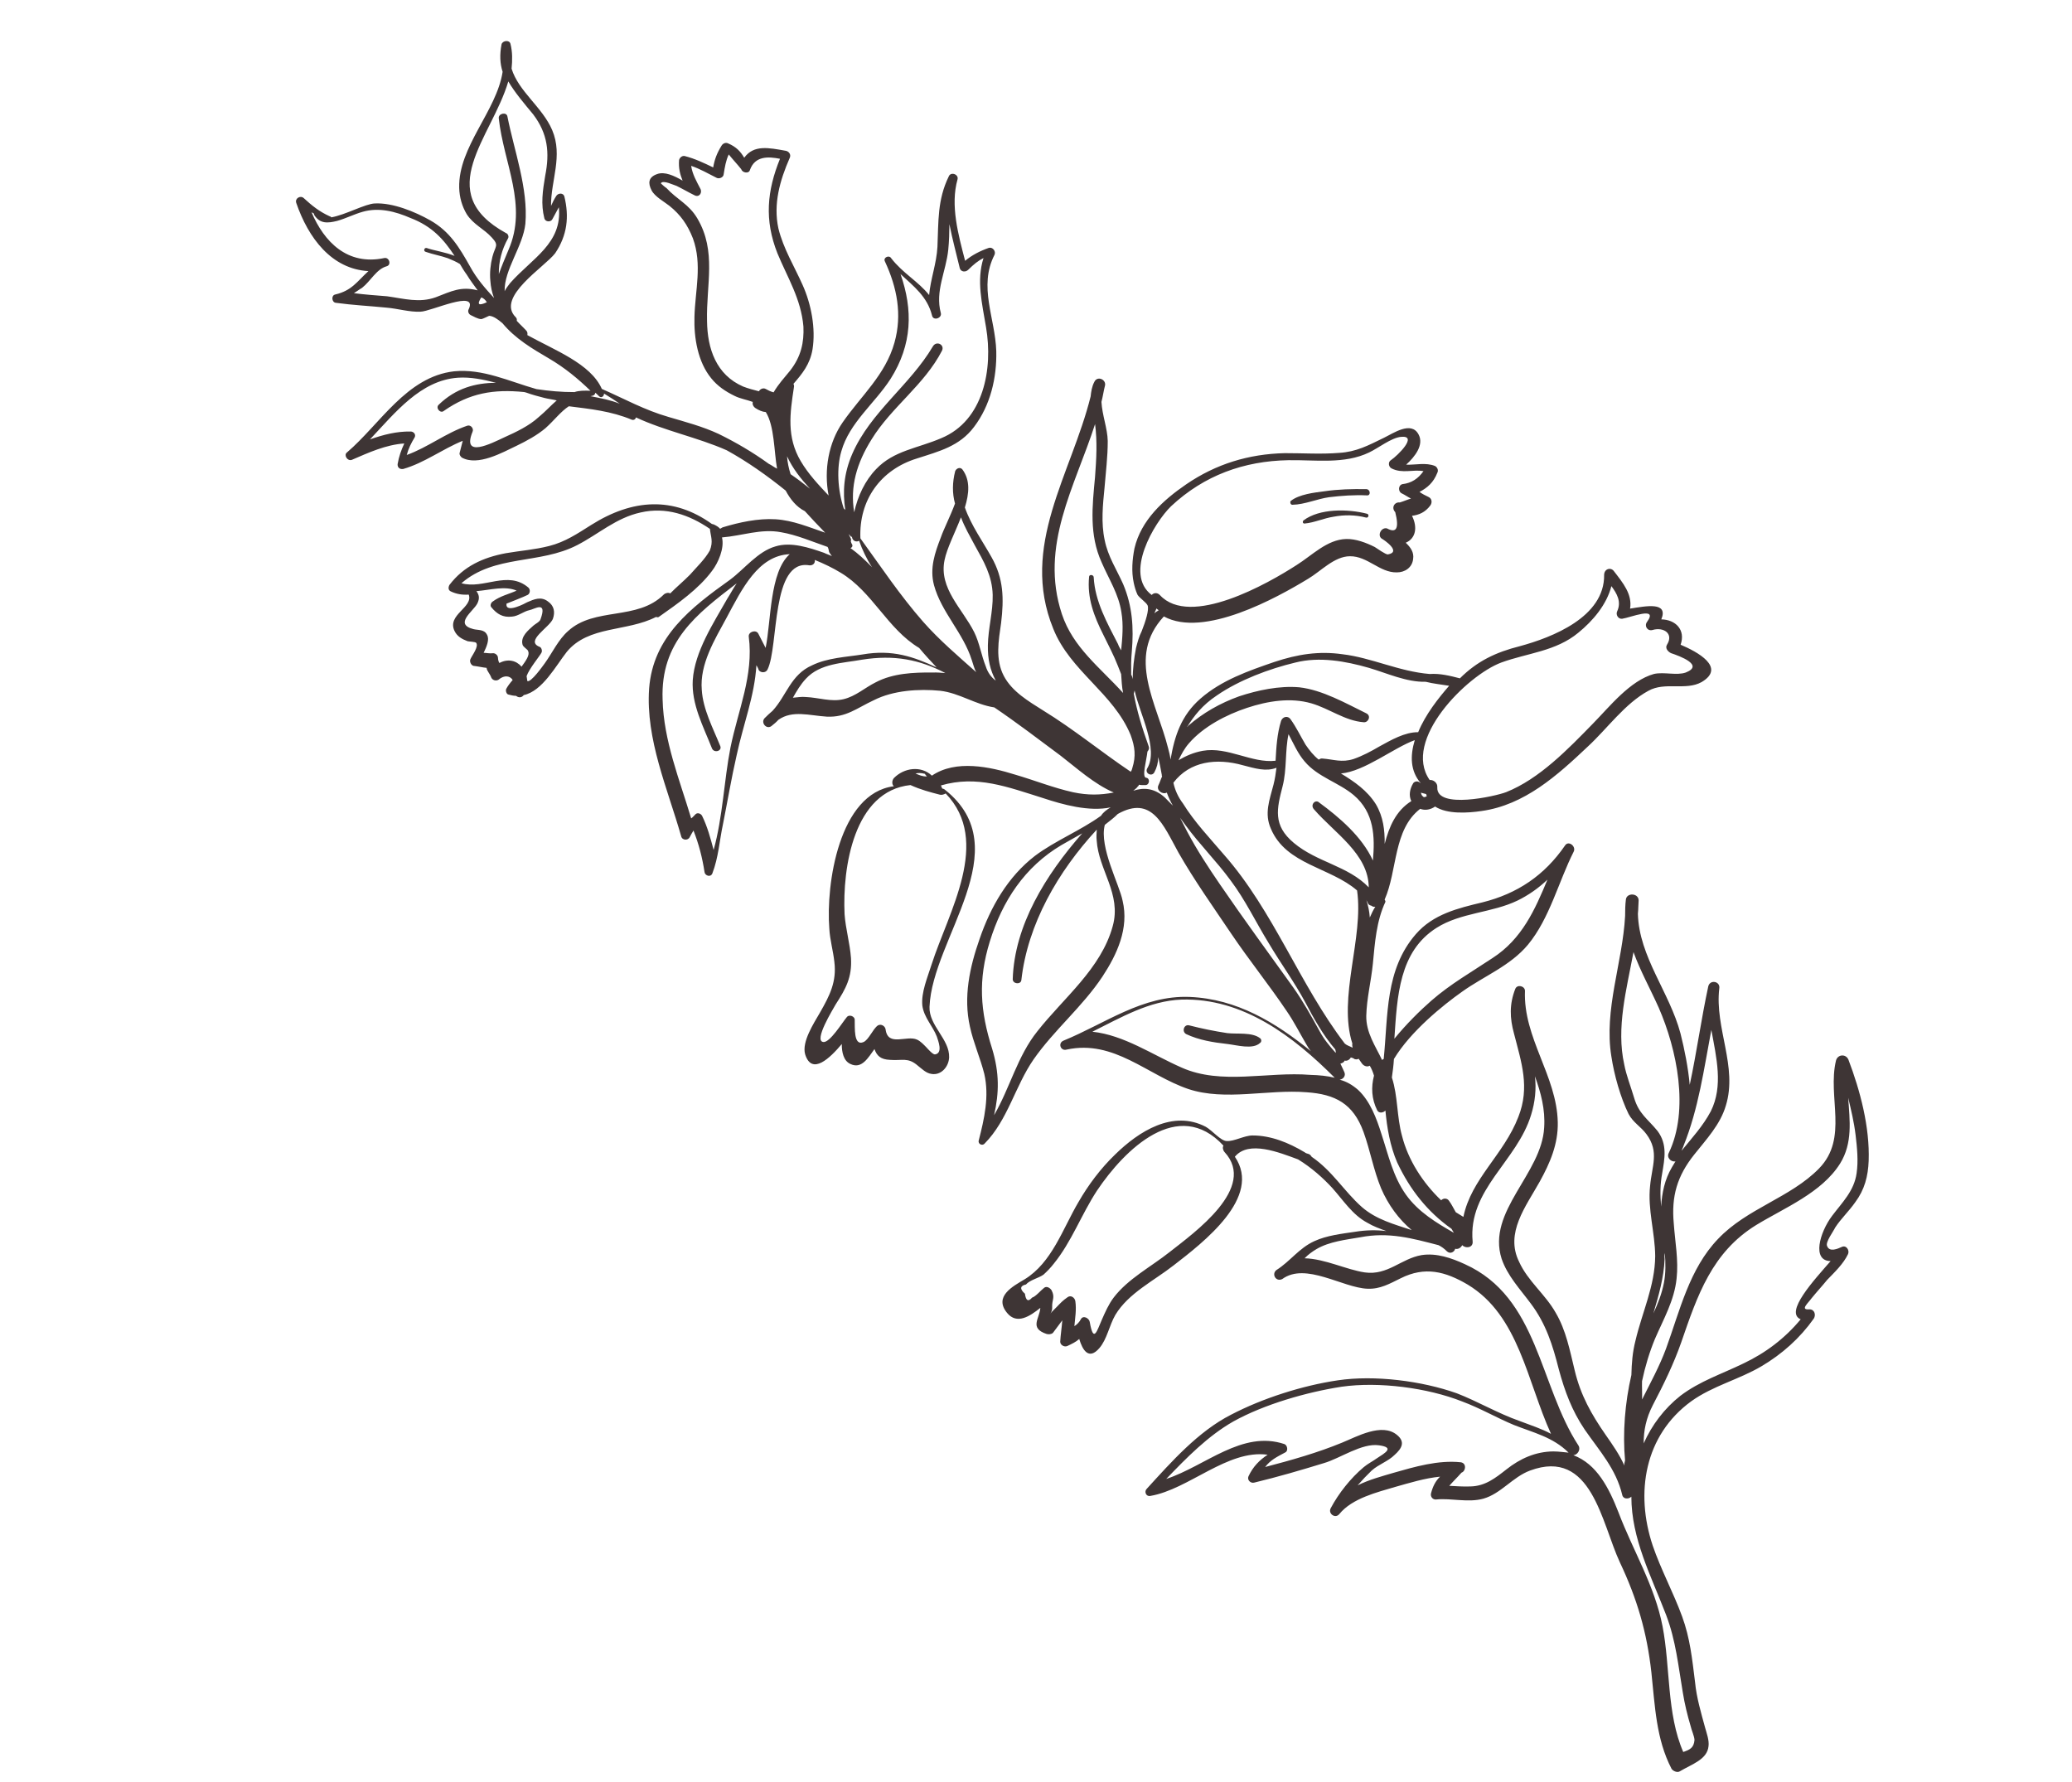 <svg width="143" height="123" viewBox="0 0 143 123" fill="none" xmlns="http://www.w3.org/2000/svg">
<path opacity="0.99" d="M89.202 34.835C90.05 34.819 90.901 34.428 91.729 34.313C92.6 34.208 93.46 34.148 94.341 34.187C94.616 34.211 94.586 33.781 94.311 33.757C93.33 33.739 92.338 33.766 91.412 33.903C90.684 33.997 89.67 34.111 89.082 34.57C89.016 34.647 89.058 34.845 89.202 34.835Z" fill="#3D3434"/>
<path opacity="0.99" d="M89.955 35.92C89.888 35.997 89.898 36.14 90.042 36.13C90.714 36.069 91.355 35.764 92.039 35.659C92.778 35.521 93.528 35.526 94.275 35.718C94.451 35.764 94.519 35.499 94.344 35.454C93.024 35.115 91.063 35.079 89.955 35.92Z" fill="#3D3434"/>
<path opacity="0.99" d="M117.914 120.513C117.972 120.105 117.777 119.586 117.68 119.233C117.39 118.173 117.089 117.158 116.986 116.099C116.787 114.5 116.643 113.056 116.091 111.553C115.485 109.896 114.626 108.315 114.064 106.669C112.844 103.025 113.488 99.063 116.722 96.705C118.216 95.635 120.015 95.207 121.564 94.292C123.002 93.442 124.222 92.349 125.179 91C125.335 90.759 125.249 90.361 124.875 90.359C124.202 90.42 124.8 89.918 125.023 89.6C125.368 89.172 125.756 88.756 126.101 88.329C126.611 87.803 127.232 87.213 127.545 86.543C127.657 86.29 127.428 85.903 127.108 86.055C126.842 86.174 126.257 86.446 126.095 85.982C125.975 85.717 126.542 84.971 126.654 84.719C127.044 84.115 127.598 83.601 128.043 82.965C128.688 82.099 128.926 81.175 128.967 80.107C129.049 77.782 128.383 75.266 127.571 73.133C127.397 72.713 126.824 72.754 126.711 73.194C126.11 75.713 127.589 78.533 125.547 80.634C123.572 82.659 120.57 83.388 118.572 85.501C116.586 87.57 115.938 90.452 114.984 93.068C114.523 94.31 113.91 95.418 113.329 96.582C113.343 96.164 113.313 95.734 113.326 95.315C113.543 94.292 113.847 93.291 114.217 92.401C114.799 91.05 115.557 89.744 115.711 88.236C115.852 86.959 115.607 85.723 115.516 84.433C115.342 82.559 115.748 81.162 116.926 79.683C117.76 78.631 118.725 77.612 119.109 76.304C119.943 73.61 118.33 70.944 118.657 68.213C118.738 67.718 118.023 67.581 117.898 68.065C117.409 70.331 117.096 72.643 116.618 74.865C116.505 73.664 116.26 72.428 115.981 71.324C115.218 68.454 113.119 66.038 113.04 63.062C113.075 62.743 113.067 62.412 113.091 62.137C113.083 61.619 112.246 61.591 112.209 62.098C112.163 62.461 112.16 62.836 112.158 63.211C111.981 66.449 110.681 69.679 111.21 72.911C111.4 74.18 111.841 75.747 112.395 76.875C112.71 77.472 113.248 77.751 113.63 78.272C114.537 79.49 114.001 80.478 113.881 81.855C113.705 83.451 114.223 85.085 114.234 86.683C114.22 88.743 113.326 90.577 112.872 92.525C112.668 93.316 112.608 94.098 112.591 94.891C112.148 96.795 111.98 98.909 112.154 100.783C112.12 100.915 112.086 101.047 112.108 101.147C111.782 100.406 111.302 99.72 110.822 99.033C109.829 97.605 109.089 96.289 108.682 94.589C108.339 93.188 108.084 91.809 107.365 90.592C106.657 89.331 105.44 88.408 104.843 87.082C103.854 85.091 105.31 83.261 106.27 81.538C106.973 80.265 107.543 78.957 107.51 77.448C107.443 74.241 105.114 71.624 105.247 68.375C105.238 68.044 104.71 67.909 104.576 68.249C104.161 69.315 104.198 70.263 104.488 71.323C105.004 73.332 105.598 75.032 104.791 77.076C103.792 79.681 101.533 81.351 100.997 83.981C100.833 83.892 100.635 83.747 100.471 83.658C100.307 83.381 100.188 83.116 100.013 82.883C99.882 82.662 99.596 82.682 99.463 82.836C98.182 81.615 97.179 80.043 96.76 78.388C96.395 77.074 96.482 75.642 96.061 74.361C96.118 73.954 96.176 73.547 96.202 73.084C97.35 71.175 99.599 69.361 100.916 68.433C102.411 67.364 104.234 66.66 105.456 65.192C106.956 63.373 107.557 60.854 108.607 58.779C108.797 58.406 108.249 57.983 108.015 58.345C106.59 60.418 104.72 61.672 102.314 62.273C100.614 62.68 98.914 63.087 97.715 64.467C95.583 66.921 95.803 70.073 95.496 73.09C95.452 73.079 95.441 73.123 95.386 73.156C94.93 72.194 94.275 71.275 94.294 70.107C94.324 68.895 94.63 67.707 94.748 66.518C94.89 65.054 94.989 63.578 95.615 62.238C95.626 62.194 95.593 62.139 95.561 62.083C96.456 60.062 96.144 57.261 98.016 55.819C98.357 55.954 98.754 55.869 99.042 55.661C99.887 56.207 101.32 56.107 102.247 55.97C105.213 55.56 107.475 53.515 109.582 51.524C110.935 50.278 112.126 48.567 113.763 47.674C114.913 47.032 116.341 47.681 117.436 47.072C119.151 46.059 117.131 44.976 115.988 44.494C116.348 43.461 115.636 42.762 114.656 42.744C115.16 41.514 113.626 41.823 112.501 42.002C112.662 41.012 112.017 40.236 111.384 39.416C111.177 39.129 110.724 39.247 110.71 39.665C110.756 42.585 107.111 43.993 104.892 44.595C103.236 45.013 101.954 45.621 100.756 46.814C100.096 46.644 99.392 46.463 98.675 46.514C96.561 46.345 94.65 45.384 92.646 45.15C91.017 44.919 89.55 45.151 87.96 45.68C86.16 46.296 84.304 46.944 82.852 48.212C81.522 49.371 81.06 50.8 80.785 52.418C80.754 52.176 80.689 51.878 80.614 51.624C79.853 48.566 77.726 45.345 80.324 42.542C83.079 44.049 88.111 41.263 90.28 39.944C91.165 39.421 92.087 38.392 93.166 38.388C94.39 38.375 95.219 39.526 96.398 39.501C96.96 39.505 97.469 39.167 97.528 38.572C97.598 38.121 97.358 37.778 97.018 37.456C97.703 37.163 97.852 36.404 97.45 35.597C97.935 35.534 98.355 35.361 98.711 34.889C98.855 34.692 98.835 34.405 98.582 34.293C98.374 34.193 98.165 34.092 97.968 33.948C98.51 33.665 98.931 33.304 99.2 32.623C99.289 32.458 99.203 32.248 99.038 32.159C98.4 31.901 97.694 32.095 97.044 32.068C97.654 31.521 98.287 30.699 97.907 29.991C97.406 29.018 96.144 29.913 95.503 30.218C94.431 30.739 93.612 31.185 92.422 31.254C91.176 31.356 89.932 31.27 88.665 31.273C86.163 31.333 83.921 32.023 81.874 33.419C80.279 34.51 78.749 35.899 78.295 37.846C78.147 38.605 78.075 39.431 78.246 40.225C78.31 40.523 78.385 40.777 78.505 41.043C78.635 41.264 79.118 41.576 79.205 41.786C79.313 42.095 79.065 42.875 78.796 43.557C78.606 43.93 78.504 44.326 78.402 44.722C78.265 45.437 78.172 46.164 78.178 46.869C78.157 46.77 78.136 46.67 78.07 46.56C78.063 46.042 78.055 45.524 78.115 44.929C78.247 43.322 78.158 41.844 77.518 40.32C77.073 39.314 76.462 38.406 76.239 37.27C75.983 36.078 76.112 34.845 76.23 33.656C76.315 32.599 76.454 31.509 76.451 30.429C76.435 29.58 76.066 28.641 76.017 27.737C76.119 27.341 76.166 26.978 76.268 26.582C76.326 26.175 75.732 25.928 75.531 26.346C75.353 26.675 75.306 27.038 75.271 27.358C73.934 32.736 70.363 37.681 72.693 43.394C73.863 46.322 76.85 47.841 78.031 50.725C78.334 51.553 78.406 52.181 78.147 53.006C78.125 53.094 78.102 53.182 78.036 53.259C75.996 51.89 74.1 50.323 71.993 49.031C70.984 48.395 69.843 47.727 69.277 46.643C68.679 45.504 68.919 44.205 69.093 42.983C69.292 41.299 69.268 39.933 68.43 38.45C67.853 37.411 67.023 36.259 66.591 35.022C66.884 34.066 66.978 33.152 66.422 32.399C66.279 32.221 66.026 32.297 65.925 32.505C65.721 33.297 65.716 34.047 65.91 34.753C65.595 35.61 65.126 36.522 64.935 37.082C64.52 38.148 64.149 39.225 64.461 40.385C64.966 42.25 66.477 43.671 67.07 45.559C67.178 45.868 67.242 46.166 67.373 46.388C66.113 45.266 64.842 44.188 63.716 42.914C62.12 41.096 60.8 39.114 59.381 37.154C59.267 34.498 60.791 32.404 63.286 31.639C64.822 31.142 66.223 30.799 67.224 29.462C68.358 27.971 68.801 26.068 68.758 24.228C68.686 21.957 67.511 19.779 68.638 17.583C68.75 17.33 68.499 17.031 68.245 17.106C67.626 17.323 67.085 17.605 66.608 17.999C66.136 16.189 65.577 14.168 66.085 12.376C66.175 12.024 65.615 11.833 65.48 12.173C64.687 13.799 64.776 15.276 64.698 17.038C64.635 18.195 64.22 19.261 64.124 20.362C63.381 19.42 62.305 18.862 61.497 17.809C61.366 17.588 60.946 17.762 61.066 18.027C61.913 19.84 62.275 21.715 61.733 23.64C61.111 25.872 59.427 27.315 58.158 29.147C57.19 30.539 56.846 32.421 57.187 34.197C56.487 33.455 55.787 32.712 55.264 31.826C54.283 30.167 54.515 28.538 54.792 26.733C54.814 26.645 54.793 26.545 54.76 26.49C55.36 25.8 55.904 25.143 56.077 24.108C56.307 22.666 55.988 20.989 55.391 19.663C54.827 18.392 54.064 17.164 53.721 15.762C53.358 14.074 53.821 12.457 54.503 10.897C54.604 10.688 54.473 10.467 54.253 10.411C53.043 10.193 52.02 9.977 51.363 10.887C51.102 10.444 50.806 10.134 50.257 9.898C50.093 9.809 49.883 9.896 49.793 10.061C49.47 10.587 49.313 11.016 49.221 11.555C48.595 11.253 47.969 10.952 47.265 10.771C47.089 10.725 46.912 10.867 46.867 11.043C46.819 11.594 46.937 12.046 47.11 12.466C46.54 12.132 45.87 11.819 45.35 12.014C44.732 12.23 44.718 12.648 44.968 13.135C45.186 13.566 45.844 13.923 46.195 14.201C46.973 14.823 47.453 15.51 47.821 16.449C48.481 18.26 47.973 20.053 47.928 21.871C47.885 23.314 48.16 24.979 49.089 26.11C49.515 26.641 50.074 27.02 50.7 27.322C51.073 27.512 51.525 27.581 51.953 27.738C51.908 27.914 52.006 28.08 52.127 28.158C52.368 28.314 52.621 28.426 52.852 28.438C53.451 29.39 53.417 31.164 53.63 32.344C53.421 32.243 53.267 32.11 53.059 32.01C51.951 31.209 50.81 30.54 49.602 29.948C48.471 29.422 47.327 29.128 46.15 28.778C44.49 28.304 43.096 27.523 41.536 26.84C40.766 25.094 38.282 24.174 36.394 23.125C36.416 23.037 36.406 22.894 36.33 22.827C36.111 22.583 35.881 22.383 35.662 22.139C35.685 22.051 35.663 21.952 35.587 21.885C34.208 20.499 37.605 18.417 38.316 17.475C39.151 16.235 39.292 14.958 38.949 13.556C38.874 13.302 38.543 13.311 38.399 13.508C38.243 13.75 38.142 13.959 38.03 14.211C38.009 12.47 38.869 10.768 38.11 8.978C37.438 7.398 35.792 6.318 35.307 4.739C35.367 4.144 35.37 3.582 35.231 3.03C35.167 2.732 34.682 2.795 34.614 3.059C34.477 3.774 34.505 4.392 34.689 4.955C34.274 7.663 31.623 10.124 31.692 12.956C31.71 13.617 31.882 14.224 32.209 14.777C32.677 15.508 33.403 15.788 33.949 16.398C34.464 16.953 34.177 16.973 33.984 17.72C33.849 18.248 33.789 18.843 33.841 19.372C33.871 19.802 33.956 20.199 34.097 20.564C33.474 19.888 32.894 19.223 32.448 18.404C31.708 17.088 31.054 15.982 29.704 15.212C28.64 14.61 27.113 13.982 25.878 14.04C25.217 14.057 23.845 14.83 22.863 15C22.831 14.945 22.787 14.933 22.743 14.922C22.029 14.598 21.525 14.186 20.955 13.665C20.725 13.465 20.338 13.694 20.446 14.003C21.278 16.422 22.883 18.57 25.427 18.709C24.629 19.442 24.283 20.056 23.136 20.324C22.838 20.388 22.9 20.873 23.176 20.897C24.354 21.059 25.466 21.111 26.655 21.229C27.437 21.29 28.262 21.549 29.022 21.51C29.727 21.504 32.989 19.95 32.351 21.334C32.273 21.455 32.316 21.654 32.48 21.743C32.689 21.843 32.974 22.011 33.206 22.023C33.349 22.013 33.736 21.785 33.78 21.796C34.056 21.82 34.374 22.042 34.68 22.309C35.577 23.384 36.718 24.053 37.859 24.722C39.001 25.391 39.888 26.135 40.753 26.967C40.334 26.953 39.959 26.951 39.65 27.059C38.758 27.064 37.888 26.981 37.029 26.854C35.149 26.323 33.315 25.429 31.341 25.625C28.055 25.999 26.226 29.281 23.942 31.227C23.71 31.401 23.971 31.844 24.28 31.736C25.441 31.237 26.613 30.694 27.902 30.604C27.69 31.065 27.533 31.493 27.441 32.033C27.428 32.264 27.581 32.397 27.824 32.366C29.293 31.946 30.522 30.996 31.936 30.422C31.868 30.686 31.789 30.994 31.721 31.258C31.687 31.39 31.797 31.512 31.873 31.578C32.982 32.192 34.685 31.223 35.647 30.767C36.344 30.43 37.051 30.049 37.65 29.546C38.26 29 38.693 28.407 39.258 28.037C40.711 28.223 42.175 28.365 43.615 28.97C43.747 29.004 43.857 28.939 43.891 28.807C45.901 29.746 48.135 30.18 50.156 31.075C51.594 31.867 52.943 32.824 54.225 33.858C54.541 34.455 54.967 34.987 55.549 35.277C55.986 35.765 56.468 36.264 56.949 36.763C55.828 36.381 54.729 35.911 53.529 35.836C52.328 35.762 51.037 36.04 49.867 36.395C49.811 36.428 49.756 36.461 49.701 36.493C49.591 36.371 49.471 36.293 49.262 36.193C49.218 36.181 49.174 36.17 49.13 36.159C46.477 34.256 43.666 34.425 40.81 36.223C39.859 36.823 39.007 37.401 37.903 37.68C36.898 37.937 35.895 38.008 34.913 38.177C33.336 38.475 32.009 39.072 31.02 40.365C30.931 40.53 30.929 40.717 31.094 40.806C31.511 41.008 31.919 41.065 32.349 41.035C32.684 41.919 30.819 42.424 31.373 43.552C31.557 43.928 31.887 44.106 32.271 44.252C32.359 44.275 32.778 44.289 32.855 44.355C33.073 44.599 32.584 45.224 32.472 45.477C32.383 45.641 32.502 45.907 32.678 45.952C32.998 45.987 33.306 46.066 33.581 46.09C33.612 46.333 33.777 46.422 33.918 46.787C34.016 46.953 34.236 47.009 34.402 46.911C34.823 46.55 35.219 46.652 35.382 46.929C35.182 47.159 35.038 47.356 34.949 47.521C34.871 47.642 34.946 47.896 35.078 47.929C35.254 47.975 35.43 48.02 35.617 48.021C35.771 48.155 36.002 48.167 36.147 47.97C37.438 47.692 38.353 45.958 39.12 44.982C40.62 43.163 43.272 43.611 45.274 42.578C45.362 42.601 45.406 42.612 45.461 42.58C46.779 41.652 48.207 40.659 49.141 39.398C49.563 38.85 50.011 37.84 49.829 37.089C51.218 36.977 52.522 36.468 53.908 36.731C54.987 36.915 56.041 37.374 57.118 37.745C57.217 37.911 57.182 38.043 57.248 38.154C57.325 38.22 57.346 38.319 57.423 38.386C57.258 38.297 57.038 38.24 56.873 38.151C55.84 37.791 54.587 37.375 53.516 37.709C52.301 38.054 51.378 39.27 50.393 40.002C47.691 41.934 45.066 43.932 44.799 47.522C44.555 51.024 46.074 54.417 47.01 57.707C47.074 58.005 47.493 58.019 47.605 57.767C47.694 57.602 47.783 57.437 47.861 57.317C48.23 58.256 48.466 59.161 48.624 60.187C48.655 60.429 49.04 60.575 49.163 60.278C49.59 59.168 49.653 58.012 49.892 56.901C50.211 55.294 50.475 53.72 50.839 52.125C51.294 49.991 52.079 48.035 52.203 45.909C52.269 46.02 52.334 46.13 52.356 46.23C52.486 46.451 52.861 46.453 52.973 46.201C53.755 44.62 53.201 38.567 55.854 39.014C56.129 39.038 56.274 38.841 56.231 38.642C56.868 38.9 57.494 39.202 58.021 39.525C60.215 40.84 61.245 43.404 63.439 44.719C63.833 45.195 64.238 45.628 64.642 46.06C63.05 45.322 61.588 44.805 59.525 45.166C58.4 45.345 57.121 45.392 56.049 45.913C54.568 46.564 54.294 47.995 53.317 49.057C53.14 49.199 52.951 49.385 52.762 49.571C52.496 49.878 52.889 50.354 53.233 50.114C53.41 49.972 53.587 49.83 53.72 49.677C54.695 48.989 55.86 49.383 57.06 49.457C58.404 49.522 59.136 48.865 60.308 48.322C61.657 47.638 63.42 47.528 64.885 47.671C66.206 47.823 67.313 48.624 68.623 48.82C70.18 49.877 71.671 51.012 73.206 52.157C74.302 53.002 75.517 54.112 76.869 54.694C75.931 54.875 75.082 54.891 74.059 54.675C72.684 54.368 71.409 53.853 70.057 53.458C68.32 52.917 65.965 52.405 64.316 53.529C63.56 52.818 62.391 52.986 61.692 53.698C61.559 53.851 61.535 54.127 61.688 54.26C57.906 54.741 56.992 61.026 57.236 64.091C57.275 64.851 57.501 65.613 57.584 66.385C57.751 67.742 57.27 68.697 56.59 69.882C56.166 70.618 55.32 71.901 55.568 72.762C56.031 74.242 57.285 73.016 58.096 72.052C58.092 72.614 58.22 73.21 58.681 73.422C59.472 73.814 59.919 72.99 60.352 72.398C60.514 72.862 60.777 73.117 61.427 73.144C62.253 73.215 62.651 72.943 63.341 73.542C63.615 73.754 63.911 74.064 64.274 74.111C64.945 74.237 65.478 73.623 65.505 72.973C65.547 71.717 64.099 70.782 64.151 69.482C64.338 64.746 70.33 58.594 65.234 54.516C65.158 54.449 65.114 54.438 65.026 54.415C64.993 54.36 64.972 54.26 64.939 54.205C67.423 53.484 69.511 54.302 72.029 55.091C73.326 55.519 75.163 56.038 76.653 55.718C76.376 55.881 76.143 56.056 75.987 56.297C74.548 57.334 72.824 58.016 71.429 59.064C69.557 60.506 68.364 62.591 67.61 64.79C66.914 66.769 66.481 68.815 66.941 70.856C67.176 71.949 67.653 73.01 67.932 74.114C68.285 75.659 67.933 77.21 67.548 78.706C67.48 78.97 67.821 79.104 67.966 78.907C69.552 77.298 70.064 74.944 71.333 73.112C72.746 71.084 74.707 69.477 76.088 67.393C77.09 65.868 77.929 64.067 77.479 62.169C77.255 61.032 75.851 58.467 76.248 56.927C76.602 56.643 76.89 56.435 77.145 56.173C79.501 54.855 80.28 56.932 81.336 58.846C82.436 60.77 83.745 62.608 84.967 64.424C86.189 66.239 87.576 67.957 88.798 69.772C89.311 70.514 89.713 71.321 90.17 72.095C90.268 72.261 90.366 72.427 90.476 72.549C88.032 70.56 85.355 68.933 82.105 68.801C78.856 68.668 76.286 70.634 73.402 71.815C72.982 71.989 73.21 72.563 73.618 72.434C76.895 71.729 79.171 74.191 82.018 75.158C84.568 76.001 87.505 75.162 90.17 75.379C92.152 75.513 93.393 76.161 94.107 78.127C94.572 79.42 94.794 80.743 95.314 82.003C95.813 83.163 96.545 84.149 97.432 84.893C96.223 84.488 94.991 84.171 93.994 83.305C92.735 82.184 91.962 80.812 90.525 79.833C90.46 79.722 90.383 79.655 90.295 79.633C90.207 79.61 90.119 79.587 90.042 79.521C88.945 78.863 87.714 78.359 86.447 78.361C85.885 78.358 85.166 78.782 84.66 78.746C84.241 78.732 83.673 78.023 83.223 77.766C80.95 76.572 78.593 78.076 76.962 79.674C75.964 80.636 75.108 81.777 74.428 82.962C73.346 84.795 72.603 87.136 70.711 88.291C69.881 88.782 68.576 89.478 69.505 90.608C70.183 91.439 71.09 90.828 71.799 90.26C71.75 90.998 71.019 91.654 72.228 92.059C72.36 92.093 72.547 92.094 72.669 91.985C72.88 91.711 73.103 91.393 73.314 91.119C73.278 91.626 73.197 92.121 73.172 92.583C73.159 92.815 73.445 92.982 73.654 92.895C73.975 92.743 74.24 92.624 74.484 92.405C74.71 93.167 75.135 93.886 75.868 93.043C76.401 92.429 76.551 91.483 76.975 90.747C77.877 89.244 79.646 88.386 80.998 87.326C83.047 85.742 87.134 82.619 85.225 79.829C86.181 78.668 88.301 79.542 89.587 80.013C90.52 80.582 91.319 81.303 91.943 81.98C92.708 82.834 93.34 83.841 94.372 84.388C94.778 84.633 95.251 84.801 95.68 84.958C94.997 84.877 94.292 84.883 93.509 85.01C92.582 85.147 91.568 85.261 90.716 85.652C89.656 86.129 89.043 87.051 88.091 87.65C87.737 87.934 88.064 88.487 88.495 88.27C90.112 87.091 92.656 88.871 94.374 88.938C95.255 88.977 95.919 88.585 96.671 88.216C98.341 87.379 99.748 87.741 101.296 88.655C104.829 90.784 105.393 95.338 107.043 98.952C106.384 98.595 105.648 98.359 104.879 98.067C103.373 97.539 101.99 96.714 100.539 96.153C98.132 95.299 94.862 94.88 92.326 95.26C89.888 95.618 87.127 96.502 84.96 97.633C82.693 98.786 80.839 100.889 79.14 102.75C78.952 102.936 79.093 103.301 79.391 103.237C82.038 102.792 84.724 100.012 87.487 100.394C86.922 100.765 86.478 101.214 86.165 101.884C86.053 102.136 86.316 102.392 86.57 102.316C88.17 101.931 89.793 101.457 91.372 100.972C92.487 100.649 93.982 99.579 95.16 99.742C96.294 99.893 95.586 100.273 95.021 100.644C94.734 100.852 94.413 101.004 94.114 101.255C93.216 102.009 92.382 103.061 91.835 104.093C91.646 104.467 92.161 104.834 92.439 104.483C93.328 103.398 95.027 102.991 96.297 102.614C97.257 102.345 98.329 102.011 99.387 101.908C99.076 102.203 98.887 102.577 98.762 103.061C98.706 103.281 98.88 103.513 99.123 103.482C100.181 103.379 101.314 103.717 102.374 103.427C103.588 103.083 104.4 101.931 105.593 101.488C109.846 99.908 110.527 105.103 111.797 107.822C112.981 110.331 113.66 112.617 113.971 115.417C114.22 117.733 114.292 120.003 115.358 122.06C115.456 122.226 115.753 122.349 115.919 122.251C116.804 121.728 117.82 121.427 117.914 120.513ZM114.714 80.99C114.886 79.955 115.091 78.976 114.392 78.046C113.715 77.215 113.1 76.869 112.777 75.754C112.551 74.992 112.237 74.207 112.099 73.468C111.532 70.93 112.255 68.302 112.736 65.705C113.201 66.997 113.876 68.203 114.472 69.529C115.742 72.436 116.595 76.595 115.175 79.561C114.997 79.89 115.336 80.212 115.634 80.148C115.556 80.268 115.467 80.433 115.389 80.554C114.887 81.41 114.705 82.301 114.643 83.27C114.571 82.454 114.576 81.705 114.714 80.99ZM116.058 79.412C116.092 79.28 116.158 79.204 116.192 79.072C117.223 76.522 117.594 73.803 118.109 71.074C118.459 72.994 118.942 74.948 118.071 76.694C117.524 77.725 116.747 78.558 116.058 79.412ZM114.883 86.897C114.872 86.754 114.862 86.61 114.896 86.478C114.958 87.151 114.964 87.856 114.838 88.527C114.69 89.287 114.421 89.968 114.108 90.638C114.469 89.417 114.83 88.197 114.883 86.897ZM80.047 41.064C79.861 40.876 79.619 40.907 79.485 41.06C77.556 39.626 79.641 36.081 80.827 34.932C83.112 32.799 85.851 31.815 88.915 31.759C90.799 31.728 92.78 32.05 94.494 31.224C95.135 30.92 96.021 30.21 96.694 30.148C97.895 30.035 96.453 31.447 95.999 31.753C95.778 31.883 95.831 32.225 96.04 32.326C96.786 32.705 97.527 32.38 98.242 32.517C97.875 33.032 97.421 33.338 96.793 33.411C96.495 33.475 96.469 33.937 96.766 34.061C96.975 34.161 97.172 34.306 97.381 34.406C97.127 34.482 96.862 34.601 96.608 34.676C96.244 34.63 95.999 35.036 96.294 35.346C96.573 36.45 96.383 36.824 95.725 36.467C95.329 36.365 95.038 36.947 95.356 37.169C95.521 37.258 96.76 38.093 95.779 38.263C95.635 38.273 94.999 37.828 94.879 37.75C94.297 37.459 93.571 37.179 92.91 37.197C91.588 37.232 90.555 38.326 89.493 38.991C87.523 40.267 82.136 43.337 80.047 41.064ZM79.675 42.329C79.709 42.197 79.775 42.12 79.809 41.988C79.842 42.043 79.93 42.066 79.963 42.121C79.852 42.187 79.742 42.252 79.675 42.329ZM73.284 42.373C71.73 37.658 74.181 33.598 75.577 29.266C75.734 30.479 75.671 31.635 75.574 32.924C75.384 34.939 75.162 36.899 76.03 38.811C76.529 39.971 77.205 40.99 77.395 42.258C77.543 43.141 77.46 44.01 77.377 44.88C77.279 44.714 77.213 44.604 77.159 44.449C76.409 42.989 75.571 41.507 75.483 39.843C75.484 39.656 75.165 39.62 75.164 39.808C75.021 41.272 75.498 42.52 76.15 43.814C76.487 44.511 76.868 45.218 77.149 45.947C77.236 46.157 77.29 46.312 77.376 46.522C77.407 46.952 77.425 47.426 77.511 47.823C75.903 46.049 74.05 44.681 73.284 42.373ZM54.524 25.585C54.113 26.089 53.724 26.505 53.39 27.076C53.17 27.019 53.005 26.93 52.841 26.84C52.676 26.751 52.466 26.838 52.377 27.003C52.025 26.912 51.629 26.81 51.288 26.676C49.432 25.87 48.816 24.069 48.796 22.141C48.736 19.639 49.468 17.341 48.128 15.074C47.54 14.078 46.727 13.775 45.994 12.976C45.95 12.965 45.567 12.632 45.611 12.643C45.767 12.402 46.513 12.782 46.689 12.827C47.106 13.028 47.513 13.273 47.93 13.475C48.259 13.653 48.493 13.291 48.33 13.014C48.08 12.528 47.785 12.03 47.701 11.446C48.306 11.648 48.877 11.982 49.459 12.273C49.623 12.362 49.932 12.254 49.945 12.023C50.026 11.528 50.095 11.076 50.296 10.659C50.58 11.014 50.876 11.324 51.16 11.679C51.235 11.933 51.686 12.002 51.754 11.738C52.102 10.748 53.028 10.799 53.831 10.959C52.934 13.167 52.744 15.182 53.654 17.48C54.348 19.16 55.285 20.621 55.449 22.539C55.496 23.63 55.291 24.61 54.524 25.585ZM30.076 20.514C28.938 20.925 27.893 20.61 26.716 20.447C25.934 20.387 25.152 20.326 24.425 20.233C24.591 20.135 24.768 19.993 24.99 19.863C25.577 19.404 25.979 18.569 26.686 18.376C27.039 18.279 26.856 17.716 26.502 17.812C23.976 18.335 22.378 16.704 21.5 14.649C21.544 14.66 21.62 14.727 21.664 14.738C21.653 14.782 21.697 14.794 21.686 14.838C22.089 15.457 22.618 15.406 23.27 15.245C23.877 15.073 24.419 14.79 25.026 14.618C26.141 14.295 27.285 14.589 28.339 15.048C29.834 15.621 30.632 16.53 31.373 17.659C30.736 17.401 29.966 17.296 29.449 17.116C29.273 17.071 29.205 17.335 29.381 17.381C29.898 17.56 30.393 17.641 30.91 17.821C31.206 17.944 31.503 18.067 31.744 18.223C31.875 18.444 32.038 18.721 32.213 18.953C32.442 19.341 32.726 19.695 32.966 20.038C31.822 19.744 31.17 20.092 30.076 20.514ZM33.599 20.858C33.014 21.13 32.904 21.008 33.216 20.525C33.348 20.559 33.501 20.692 33.599 20.858C33.611 20.814 33.611 20.814 33.599 20.858ZM35.206 19.536C35.062 19.733 34.928 19.887 34.828 20.095C34.783 18.629 36.094 16.997 36.259 15.444C36.463 13.011 35.489 10.415 35.02 8.042C34.968 7.7 34.372 7.829 34.424 8.17C34.756 11.258 36.444 14.178 35.09 17.254C34.843 17.848 34.608 18.397 34.428 18.913C34.412 18.065 34.627 17.229 35.062 16.45C35.14 16.329 35.053 16.119 34.921 16.085C29.784 13.262 33.941 9.5 35.081 5.619C35.538 6.393 36.151 7.113 36.795 7.889C37.811 9.229 37.945 10.53 37.626 12.137C37.453 13.171 37.315 14.074 37.572 15.079C37.648 15.332 38.023 15.335 38.123 15.126C38.29 14.841 38.402 14.588 38.569 14.303C38.817 16.806 36.727 17.816 35.206 19.536ZM37.192 28.772C36.516 29.395 35.61 29.819 34.814 30.177C33.907 30.601 31.851 31.666 32.613 29.798C32.713 29.59 32.506 29.302 32.252 29.377C30.761 29.885 29.52 30.879 28.073 31.398C28.186 30.958 28.376 30.585 28.621 30.179C28.722 29.97 28.536 29.782 28.349 29.78C27.368 29.762 26.463 29.999 25.535 30.323C27.278 28.473 29.023 26.248 31.602 26.067C32.462 26.007 33.354 26.189 34.233 26.416C32.823 26.428 31.465 26.782 30.279 27.931C30.035 28.15 30.395 28.571 30.639 28.352C32.411 27.119 34.076 26.844 36.179 27.057C36.223 27.068 36.267 27.08 36.311 27.091C36.74 27.248 37.18 27.361 37.576 27.463C37.84 27.531 38.159 27.567 38.423 27.634C38.002 27.995 37.669 28.378 37.192 28.772ZM42.774 27.863C42.137 27.605 41.465 27.479 40.75 27.342C40.993 27.31 41.059 27.234 41.093 27.102C41.17 27.168 41.279 27.29 41.356 27.357C41.509 27.49 41.687 27.348 41.688 27.161C42.094 27.406 42.456 27.64 42.774 27.863C42.818 27.874 42.774 27.863 42.774 27.863ZM54.563 32.725C54.434 32.317 54.349 31.919 54.319 31.489C54.709 32.34 55.277 33.05 55.901 33.726C55.474 33.381 55.002 33.026 54.563 32.725ZM35.995 46.008C35.634 45.586 35.062 45.439 34.465 45.755C34.4 45.644 34.378 45.545 34.368 45.401C34.369 45.214 34.172 45.07 34.029 45.08C33.786 45.111 33.566 45.054 33.379 45.053C33.58 44.636 33.804 44.13 33.608 43.799C33.423 43.423 32.982 43.497 32.674 43.417C31.31 43.067 32.66 42.194 32.939 41.656C33.129 41.283 33.054 41.029 32.879 40.797C33.838 40.715 34.854 40.413 35.656 40.761C35.125 40.999 34.529 41.127 34.009 41.51C33.898 41.575 33.798 41.783 33.907 41.905C34.301 42.382 34.707 42.627 35.335 42.554C35.765 42.524 36.131 42.196 36.528 42.111C36.87 42.058 37.789 41.403 37.306 42.733C37.261 42.909 36.94 43.061 36.818 43.17C36.453 43.498 35.921 43.925 36.06 44.476C36.103 44.675 36.444 44.81 36.454 44.953C36.573 45.218 36.284 45.613 35.995 46.008ZM47.618 39.663C47.175 40.112 46.698 40.505 46.254 40.954C46.134 40.876 45.935 40.919 45.813 41.028C43.983 42.856 41.047 41.866 39.207 43.55C38.542 44.13 38.117 45.053 37.605 45.765C37.46 45.962 36.648 47.114 36.395 47.002C36.374 46.903 36.364 46.759 36.343 46.66C36.523 46.143 37.267 45.256 37.367 45.047C37.446 44.927 37.37 44.673 37.238 44.639C36.216 44.235 37.908 43.31 38.155 42.717C38.323 42.244 38.249 41.803 37.81 41.502C37.339 41.147 36.864 41.353 36.389 41.559C36.278 41.624 34.862 42.386 34.956 41.659C34.956 41.659 36.259 41.15 36.425 41.052C36.591 40.954 36.615 40.679 36.462 40.546C35.038 39.335 33.376 40.69 31.847 40.25C34.142 38.26 37.244 38.964 39.842 37.616C41.302 36.865 42.533 35.728 44.221 35.365C45.965 34.969 47.559 35.52 48.995 36.499C49.047 37.029 49.243 37.361 48.985 37.998C48.639 38.612 48.085 39.127 47.618 39.663ZM52.84 44.712C52.688 44.392 52.492 44.06 52.34 43.739C52.188 43.419 51.624 43.602 51.677 43.944C52.022 46.613 50.937 49.008 50.413 51.593C49.967 53.871 49.884 56.383 49.251 58.659C49.037 57.853 48.822 57.048 48.452 56.296C48.354 56.13 48.134 56.073 48.012 56.183C47.89 56.292 47.812 56.413 47.702 56.478C46.894 53.784 45.799 51.11 45.73 48.278C45.581 44.299 48.041 42.399 50.843 40.258C50.62 40.576 50.43 40.95 50.197 41.312C49.248 42.991 47.946 44.954 47.811 46.937C47.712 48.6 48.538 50.126 49.134 51.64C49.275 52.004 49.882 51.832 49.697 51.456C49.21 50.252 48.514 48.947 48.434 47.613C48.281 45.838 49.329 44.138 50.132 42.656C51.215 40.636 52.321 38.34 54.504 38.245C53.107 39.48 53.227 42.842 52.84 44.712ZM60.472 32.369C59.706 33.157 59.192 34.244 58.953 35.355C58.656 33.59 59.119 31.974 60.155 30.317C61.526 28.09 63.795 26.563 65.012 24.202C65.213 23.785 64.631 23.494 64.386 23.9C62.803 26.589 60.08 28.422 58.815 31.333C58.233 32.684 58.147 33.929 58.337 35.197C58.304 35.142 58.26 35.13 58.227 35.075C57.807 33.794 57.729 32.273 58.067 31.14C58.62 29.172 60.371 27.84 61.462 26.15C62.966 23.77 63.015 21.39 62.151 18.916C63.059 19.759 64.002 20.471 64.324 21.773C64.409 22.171 65.028 21.955 64.931 21.601C64.522 20.089 65.292 18.739 65.445 17.23C65.505 16.636 65.52 16.03 65.524 15.468C65.726 16.505 66.016 17.565 66.241 18.514C66.317 18.768 66.636 18.803 66.824 18.617C67.201 18.245 67.501 17.994 67.877 17.809C67.381 19.37 67.778 20.927 68.053 22.592C68.541 25.438 67.899 29.026 64.96 30.24C63.324 30.945 61.693 31.088 60.472 32.369ZM58.694 37.822C58.793 37.8 58.871 37.68 58.806 37.569C58.773 37.514 58.74 37.459 58.719 37.359C58.73 37.315 58.753 37.227 58.72 37.172C58.655 37.061 58.633 36.962 58.568 36.851C58.601 36.907 58.645 36.918 58.677 36.973C58.71 37.029 58.754 37.04 58.798 37.051C58.787 37.095 58.831 37.107 58.819 37.151C58.906 37.361 59.126 37.417 59.292 37.319C59.508 37.938 59.812 38.579 60.183 39.143C59.702 38.644 59.209 38.189 58.694 37.822ZM64.364 46.411C63.053 46.402 61.632 46.458 60.437 47.089C59.685 47.459 59.064 48.05 58.215 48.253C57.365 48.457 56.507 48.142 55.626 48.103C55.307 48.068 55.009 48.132 54.722 48.152C54.979 47.702 55.235 47.252 55.624 46.836C56.601 45.774 58.199 45.763 59.478 45.529C61.728 45.17 63.467 45.523 65.246 46.45C64.97 46.426 64.695 46.402 64.364 46.411ZM68.036 45.995C67.722 45.211 67.607 44.384 67.237 43.632C66.433 42.018 64.779 40.607 65.189 38.649C65.349 37.845 65.907 36.769 66.322 35.703C66.571 36.377 66.93 36.986 67.278 37.638C67.888 38.733 68.476 39.729 68.511 41.051C68.536 42.23 68.198 43.363 68.179 44.531C68.161 45.511 68.343 46.262 68.724 46.97C68.406 46.747 68.166 46.404 68.036 45.995ZM63.832 53.404C63.864 53.459 63.897 53.515 63.974 53.581C63.687 53.601 63.434 53.489 63.182 53.378C63.38 53.335 63.568 53.336 63.832 53.404ZM64.869 54.844C65.001 54.877 65.155 54.824 65.266 54.758C68.45 58.063 65.463 62.924 64.293 66.563C64.022 67.432 63.563 68.487 63.656 69.402C63.772 70.229 64.374 70.806 64.655 71.535C64.731 71.789 65.11 72.684 64.526 72.768C64.382 72.778 64.054 72.412 63.945 72.29C63.759 72.102 63.54 71.858 63.288 71.746C62.574 71.422 61.279 72.261 61.122 71.048C61.09 70.805 60.805 70.638 60.584 70.769C60.24 71.009 59.949 71.778 59.584 71.919C58.899 72.212 59.007 70.879 58.989 70.405C59.013 70.13 58.584 69.973 58.428 70.214C58.161 70.521 57.27 71.98 56.819 71.911C56.136 71.829 57.495 69.646 57.674 69.317C58.375 68.231 58.81 67.451 58.731 66.118C58.661 65.114 58.36 64.099 58.289 63.095C58.135 59.866 58.931 54.583 62.835 54.179C63.549 54.504 64.209 54.674 64.869 54.844ZM80.718 86.41C79.421 87.436 77.851 88.252 76.862 89.546C76.506 90.017 76.271 90.566 76.047 91.072C75.711 91.829 75.474 92.753 75.209 91.231C75.177 90.989 74.771 90.743 74.604 91.029C74.503 91.237 74.315 91.423 74.149 91.521C74.197 90.971 74.3 90.388 74.216 89.803C74.184 89.56 73.91 89.349 73.678 89.524C73.334 89.764 73.201 89.917 72.946 90.18C72.635 90.475 72.502 90.629 72.491 90.673C72.502 90.629 72.635 90.475 72.615 90.189C72.597 89.715 72.829 89.54 72.579 89.053C72.481 88.888 72.24 88.732 72.062 88.874C71.83 89.048 71.485 89.476 71.231 89.551C70.965 89.858 70.8 89.769 70.737 89.283C70.354 88.95 70.41 88.73 70.808 88.645C71.074 88.338 71.67 88.21 72.013 87.97C72.257 87.751 72.513 87.488 72.724 87.214C73.957 85.702 74.631 83.812 75.711 82.166C77.615 79.326 81.32 75.682 84.437 79.064C84.359 79.184 84.402 79.383 84.511 79.505C86.786 81.967 82.424 85.066 80.718 86.41ZM114.075 96.962C114.812 95.557 115.505 94.14 116.033 92.634C117.146 89.403 118.147 86.423 121.212 84.538C123.16 83.35 125.723 82.321 126.993 80.302C127.873 78.887 127.663 77.332 127.553 75.756C127.756 76.606 127.96 77.455 128.064 78.326C128.168 79.198 128.261 80.113 128.134 80.971C127.961 82.193 127.151 82.97 126.439 83.913C125.583 85.053 125.03 87.021 126.341 87.03C125.208 88.334 123.132 90.567 124.275 91.049C123.186 92.364 121.846 93.379 120.298 94.107C118.85 94.813 117.315 95.309 115.975 96.325C114.856 97.21 114 98.35 113.44 99.613C113.435 98.721 113.606 97.874 114.075 96.962ZM99.139 64.036C100.821 62.968 102.97 63.004 104.739 62.146C105.49 61.777 106.177 61.297 106.798 60.706C105.935 62.782 105.04 64.804 103.015 66.112C101.542 67.094 100.116 67.899 98.785 69.058C97.998 69.747 97.055 70.677 96.233 71.685C96.43 68.733 96.561 65.671 99.139 64.036ZM94.413 62.351C94.478 62.462 94.566 62.484 94.654 62.507C94.731 62.574 94.819 62.596 94.918 62.575C94.762 62.816 94.65 63.069 94.538 63.321C94.508 62.891 94.423 62.494 94.293 62.086C94.315 62.185 94.391 62.252 94.413 62.351ZM98.32 55.006C98.276 54.995 98.264 55.039 98.232 54.984C98.111 54.906 98.09 54.806 98.068 54.707C98.2 54.741 98.288 54.764 98.42 54.798C98.453 54.853 98.442 54.897 98.474 54.952C98.375 54.974 98.364 55.018 98.32 55.006ZM103.617 45.721C105.428 45.061 107.379 44.953 108.931 43.664C109.939 42.844 110.883 41.727 111.212 40.451C111.594 40.971 111.92 41.525 111.607 42.194C111.507 42.403 111.659 42.724 111.945 42.704C112.53 42.62 114.475 41.806 113.674 42.914C113.463 43.188 113.691 43.575 114.045 43.478C114.806 43.252 115.53 43.72 115.051 44.488C114.896 44.729 115.114 44.973 115.323 45.074C115.928 45.276 117.642 45.905 116.338 46.414C115.72 46.63 114.851 46.36 114.156 46.509C112.489 46.972 111.089 48.769 109.946 49.929C108.226 51.691 106.239 53.76 103.941 54.67C103.212 54.952 99.129 55.871 99.195 54.34C99.23 54.021 98.912 53.798 98.669 53.83C96.749 51.084 101.231 46.608 103.617 45.721ZM90.689 55.858C92.099 57.487 94.447 58.935 94.465 61.238C93.02 59.741 90.917 59.528 89.296 58.173C87.828 56.951 88.122 55.807 88.518 54.267C88.824 53.079 88.678 51.822 88.928 50.667C89.277 51.319 89.569 52.005 90.04 52.548C90.936 53.623 92.388 53.996 93.428 54.874C94.852 56.084 94.896 57.737 94.753 59.389C94.004 57.742 92.426 56.398 91.045 55.386C90.782 55.131 90.394 55.547 90.689 55.858ZM97.403 55.286C96.341 55.951 95.871 57.05 95.565 58.238C95.571 57.301 95.478 56.386 94.956 55.501C94.356 54.549 93.479 53.948 92.546 53.38C94.178 53.237 96.194 51.598 97.641 51.079C97.314 52.168 97.329 53.203 98.051 54.046C98.007 54.035 97.974 53.979 97.93 53.968C97.809 53.89 97.611 53.933 97.533 54.053C97.288 54.459 97.218 54.911 97.403 55.286ZM83.989 47.989C85.527 46.93 87.604 46.151 89.403 45.723C91.059 45.304 92.853 45.625 94.469 46.088C95.734 46.46 97.074 47.087 98.396 47.051C98.924 47.187 99.475 47.235 100.014 47.327C99.281 48.17 98.381 49.299 97.876 50.53C96.94 50.523 95.999 51.079 95.181 51.525C94.628 51.852 94.031 52.167 93.412 52.383C92.595 52.642 92.046 52.407 91.264 52.347C91.176 52.324 91.065 52.389 91.01 52.422C90.659 52.144 90.375 51.79 90.103 51.391C89.743 50.783 89.472 50.197 89.057 49.621C88.882 49.388 88.54 49.441 88.417 49.738C88.135 50.65 88.085 51.576 88.034 52.501C86.391 52.688 84.725 51.509 83.004 51.816C82.364 51.933 81.833 52.172 81.335 52.466C81.537 52.049 81.727 51.675 82.06 51.292C83.059 50.142 84.629 49.326 86.065 48.851C87.501 48.376 89.067 48.123 90.508 48.54C91.772 48.912 92.824 49.746 94.113 49.843C94.432 49.878 94.645 49.417 94.315 49.238C92.899 48.545 91.263 47.609 89.667 47.432C88.29 47.313 86.801 47.633 85.52 48.054C84.227 48.519 83.022 49.194 81.991 50.102C81.979 50.146 81.924 50.178 81.924 50.178C82.403 49.41 82.97 48.665 83.989 47.989ZM76.795 63.916C75.992 66.853 73.411 68.862 71.6 71.164C70.222 72.873 69.7 75.085 68.607 76.961C68.959 75.41 68.979 74.055 68.473 72.376C67.642 69.77 67.492 67.621 68.314 64.971C69.171 62.189 70.719 59.82 73.263 58.317C73.761 58.023 74.247 57.773 74.69 57.511C72.169 60.381 70.008 63.859 69.894 67.582C69.903 67.913 70.453 67.961 70.489 67.641C70.923 63.766 73.03 60.133 75.694 57.254C75.682 57.485 75.658 57.76 75.689 58.003C75.818 60.053 77.416 61.684 76.795 63.916ZM80.392 55.038C79.67 54.383 78.932 54.334 78.214 54.571C78.336 54.462 78.447 54.397 78.524 54.276C78.58 54.243 78.591 54.199 78.602 54.155C78.734 54.189 78.878 54.179 79.065 54.18C79.352 54.16 79.377 53.698 79.102 53.674C78.782 53.639 79.132 52.462 79.191 51.867C79.258 51.791 79.336 51.67 79.281 51.515C78.817 50.223 78.461 49.053 78.249 47.872C78.271 47.784 78.283 47.74 78.305 47.652C78.647 49.241 79.986 51.697 79.172 53.035C78.993 53.364 79.487 53.632 79.666 53.303C79.844 52.974 79.924 52.666 79.938 52.247C80.023 52.644 80.109 53.042 80.183 53.483C80.171 53.527 80.204 53.582 80.204 53.582C80.103 53.791 80.058 53.967 79.957 54.175C79.768 54.549 80.25 54.861 80.527 54.697C80.635 55.007 80.787 55.327 80.95 55.604C80.764 55.415 80.578 55.227 80.392 55.038ZM80.983 54.017C82.117 52.526 83.959 52.297 85.796 52.816C86.632 53.031 87.368 53.268 88.097 52.986C88.051 53.349 87.993 53.757 87.891 54.153C87.619 55.209 87.238 56.142 87.716 57.204C88.768 59.679 91.819 59.854 93.659 61.453C94.132 64.718 92.319 68.849 93.333 72.018C93.31 72.106 93.332 72.205 93.353 72.304C93.189 72.215 92.969 72.158 92.815 72.025C89.692 67.938 87.897 62.879 84.486 58.999C83.513 57.858 82.441 56.738 81.646 55.454C81.296 54.989 81.09 54.514 80.983 54.017ZM91.069 71.154C90.492 70.114 89.948 69.13 89.261 68.155C87.569 65.797 85.833 63.427 84.197 61.036C83.379 59.84 82.604 58.656 81.941 57.406C81.789 57.086 81.593 56.754 81.441 56.433C81.583 56.611 81.681 56.777 81.823 56.954C82.794 58.283 83.954 59.426 84.926 60.754C85.941 62.095 86.669 63.642 87.563 65.092C88.38 66.475 89.319 67.748 90.08 69.164C90.678 70.303 91.32 71.453 92.151 72.417C92.173 72.517 92.205 72.572 92.183 72.66C91.745 72.172 91.352 71.696 91.069 71.154ZM90.431 74.18C87.491 73.939 84.289 74.898 81.554 73.678C79.489 72.771 77.581 71.436 75.39 71.201C77.38 70.212 79.316 69.068 81.542 68.984C85.796 68.859 89.281 71.538 92.116 74.378C91.632 74.254 91.037 74.195 90.431 74.18ZM97.03 82.444C96.135 81.182 95.815 79.692 95.34 78.257C95.006 77.186 94.562 75.993 93.73 75.216C93.347 74.883 92.941 74.637 92.457 74.513C92.699 74.481 92.899 74.251 92.78 73.986C92.693 73.776 92.595 73.61 92.508 73.4C92.608 73.379 92.762 73.325 92.796 73.193C92.972 73.238 93.138 73.14 93.227 72.976C93.315 72.998 93.403 73.021 93.48 73.088C93.568 73.11 93.656 73.133 93.767 73.067C93.832 73.178 93.941 73.3 94.007 73.411C94.149 73.588 94.369 73.644 94.535 73.546C94.665 73.768 94.752 73.978 94.827 74.232C94.624 75.023 94.651 75.828 95.053 76.635C95.184 76.856 95.482 76.792 95.615 76.639C95.728 77.841 95.929 79.065 96.428 80.226C97.308 82.094 98.51 83.623 100.176 84.802C100.242 84.912 100.307 85.023 100.34 85.079C99.154 84.398 97.892 83.651 97.03 82.444ZM107.2 100.166C105.977 100.179 104.916 100.657 103.974 101.4C103.21 102 102.501 102.568 101.465 102.583C100.991 102.602 100.484 102.566 100.022 102.54C100.288 102.234 100.599 101.938 100.865 101.632C101.175 101.524 101.223 100.973 100.815 100.915C99.263 100.75 97.64 101.224 96.171 101.644C95.41 101.87 94.504 102.106 93.697 102.508C94.031 102.125 94.353 101.786 94.663 101.49C95.151 101.053 95.813 100.848 96.257 100.399C96.745 99.962 97.001 99.512 96.421 99.034C95.38 98.156 93.621 99.158 92.627 99.559C90.947 100.253 89.126 100.769 87.315 101.242C87.671 100.77 88.102 100.553 88.7 100.237C88.909 100.151 88.868 99.765 88.659 99.664C85.724 98.674 83.206 101.169 80.489 102.065C81.899 100.598 83.363 99.099 85.122 98.097C87.257 96.911 90.194 96.072 92.587 95.702C95.168 95.334 98.525 95.776 100.91 96.718C102.152 97.178 103.293 97.847 104.48 98.34C105.843 98.878 107.174 99.174 108.257 100.25C107.982 100.226 107.575 100.168 107.2 100.166ZM116.17 120.909C115.021 118.267 115.285 115.052 114.742 112.238C114.2 109.425 112.706 107.024 111.7 104.372C111.05 102.704 110.213 101.035 108.587 100.428C108.873 100.408 109.107 100.046 108.944 99.77C106.218 95.597 106.182 89.537 101.096 87.243C100.173 86.818 99.14 86.459 98.114 86.617C96.691 86.861 95.78 88.033 94.195 87.813C92.929 87.628 91.436 86.869 90.036 86.837C90.292 86.574 90.579 86.367 90.856 86.204C91.741 85.681 92.899 85.556 93.881 85.387C95.856 85.004 97.472 85.466 99.276 85.931C99.485 86.031 99.682 86.176 99.868 86.364C100.098 86.564 100.375 86.401 100.431 86.181C100.651 86.237 100.828 86.096 100.918 85.931C101.136 86.175 101.666 86.123 101.636 85.693C101.297 82.088 104.704 80.15 105.673 76.928C105.944 76.06 106.038 75.146 105.934 74.275C106.345 75.412 106.656 76.571 106.571 77.816C106.406 81.01 102.597 83.595 103.633 86.864C104.033 88.046 104.919 88.977 105.65 89.963C106.698 91.358 107.162 92.838 107.58 94.494C107.989 96.006 108.486 97.354 109.37 98.66C110.396 100.143 111.533 101.374 111.961 103.173C112.026 103.471 112.4 103.474 112.589 103.288C112.591 106.196 113.951 108.751 114.99 111.458C115.661 113.225 115.825 114.956 116.143 116.821C116.27 117.604 116.452 118.354 116.678 119.116C116.743 119.414 116.927 119.79 116.947 120.076C116.9 120.627 116.634 120.746 116.17 120.909Z" fill="#3D3434"/>
<path opacity="0.99" d="M86.956 71.644C86.408 71.221 85.382 71.379 84.7 71.298C83.797 71.159 82.95 70.988 82.07 70.762C81.718 70.671 81.538 71.188 81.867 71.367C82.746 71.78 83.737 71.941 84.695 72.047C85.333 72.117 86.466 72.456 86.965 71.974C87.075 71.909 87.077 71.722 86.956 71.644Z" fill="#3D3434"/>
</svg>
